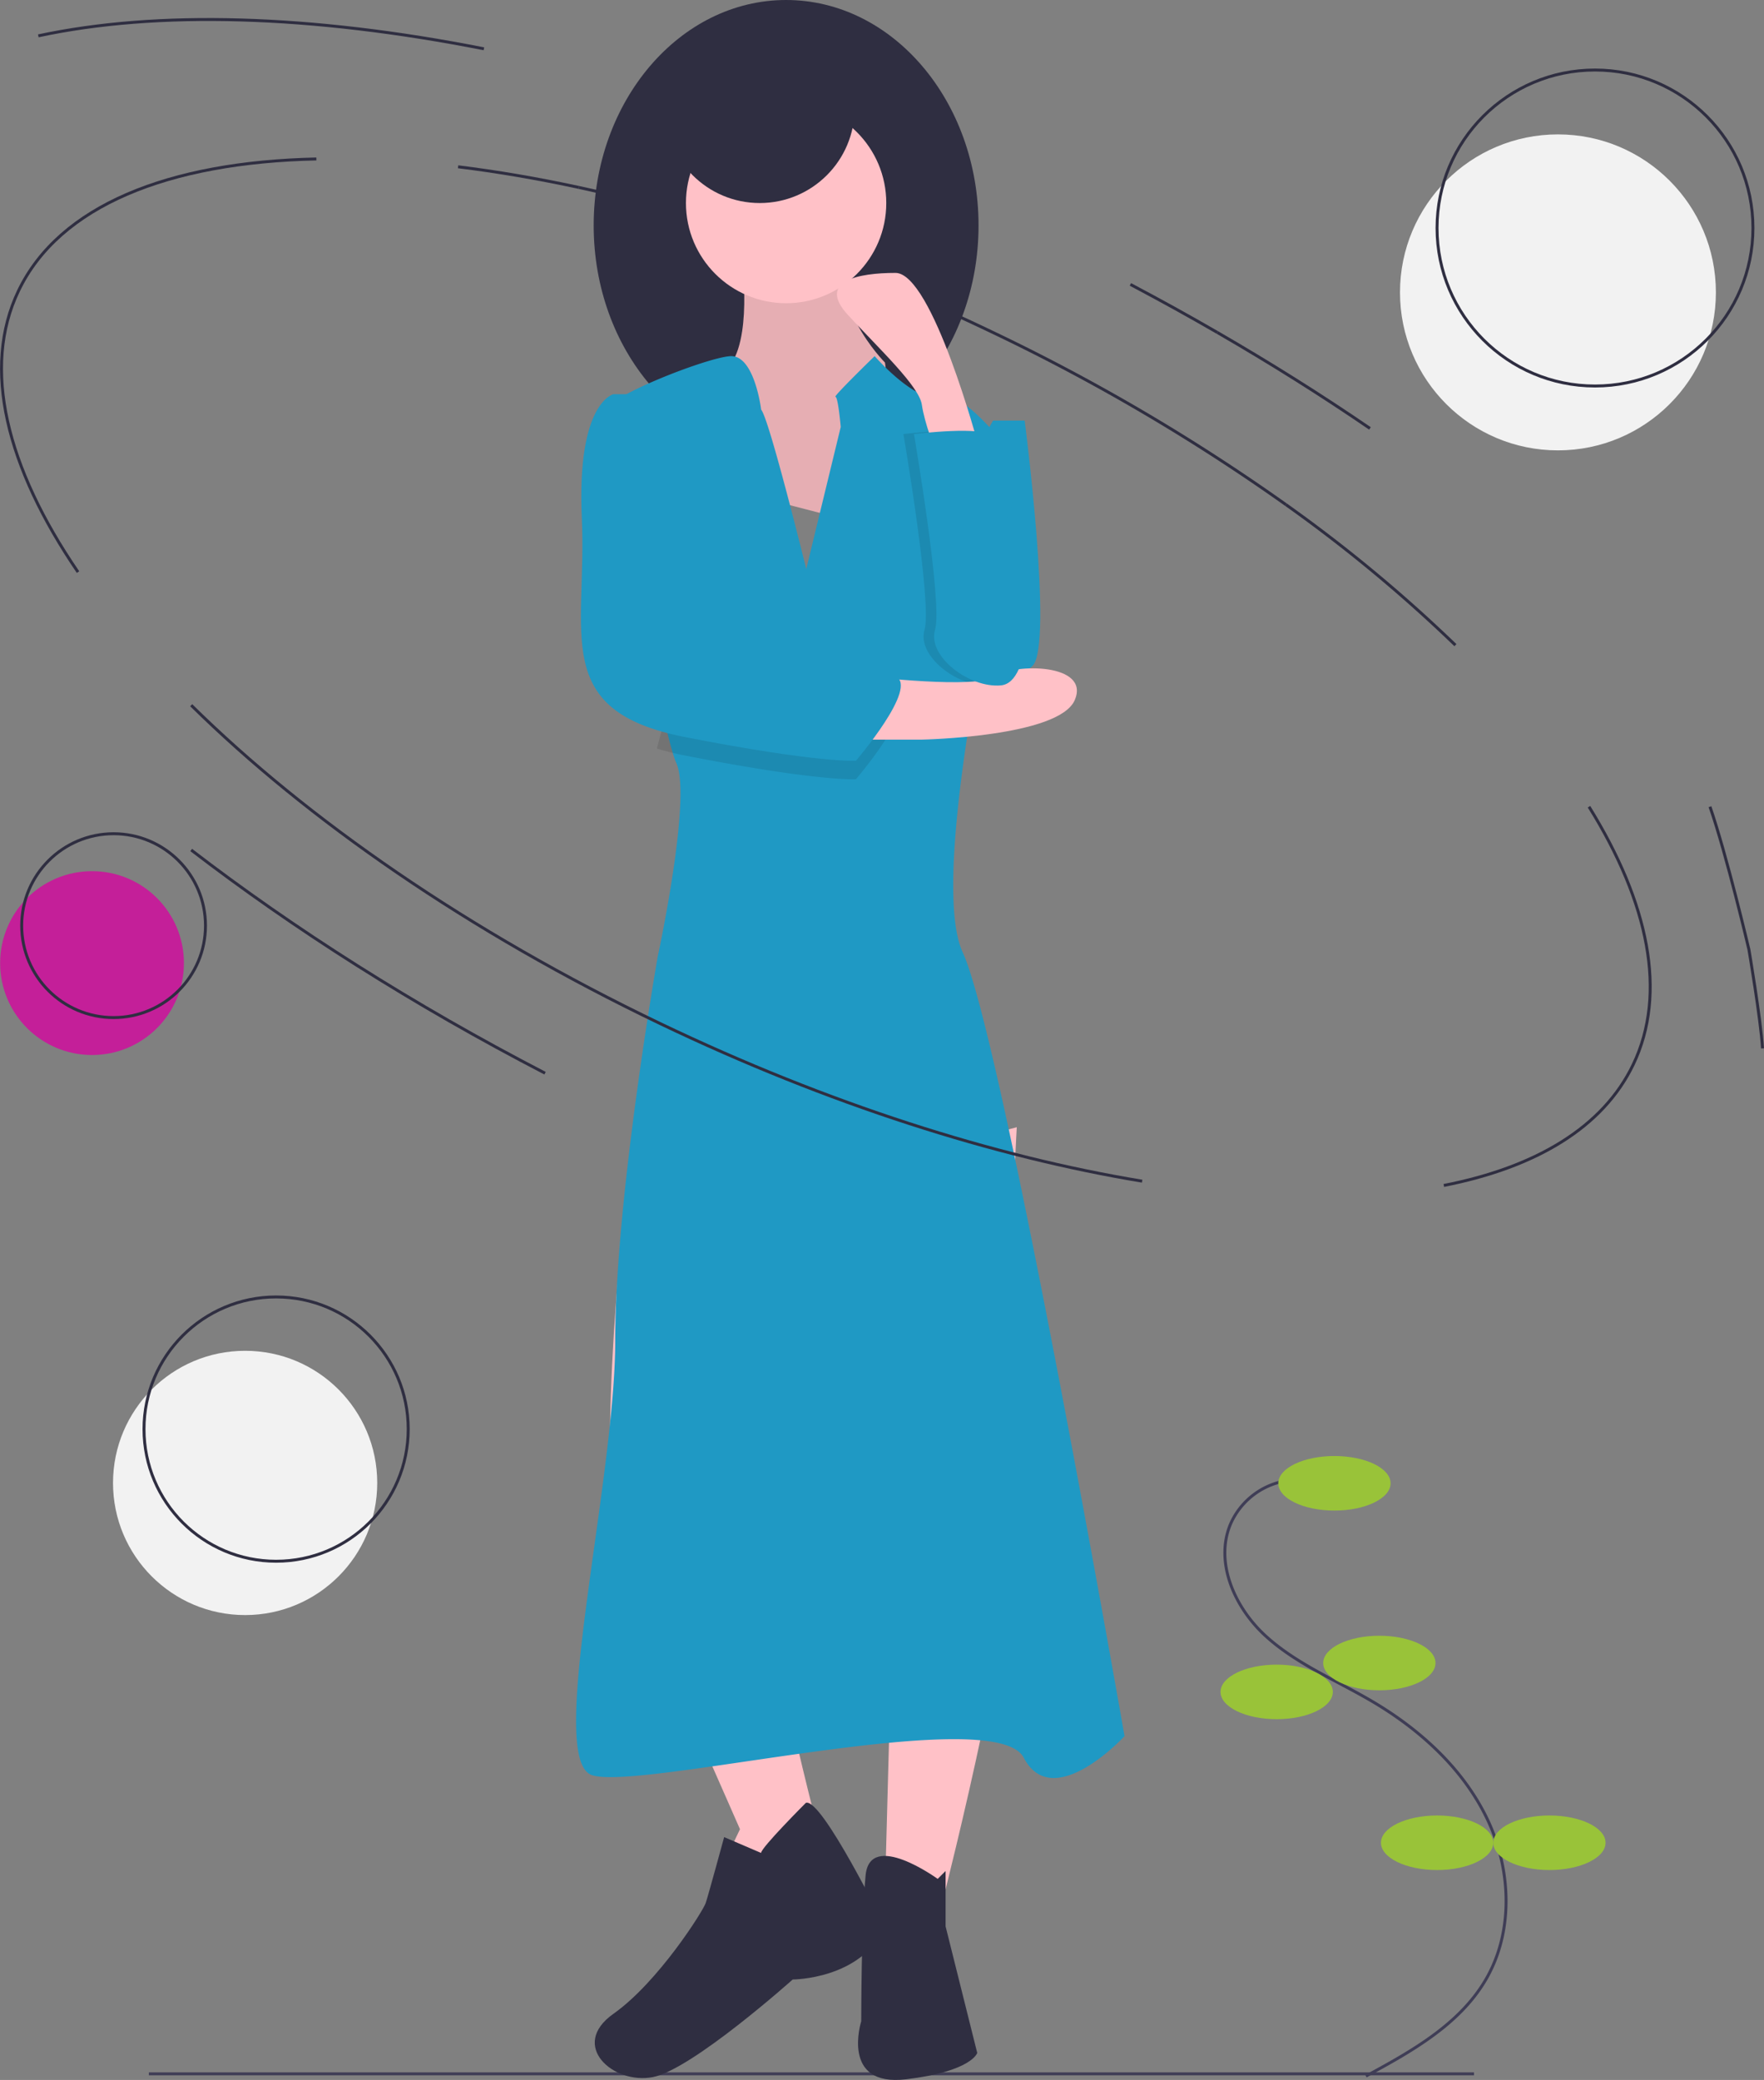 <?xml version="1.0" encoding="utf-8"?><svg xmlns="http://www.w3.org/2000/svg" width="599.731" height="706.944" viewBox="0 0 599.731 706.944"><rect x="0" y="0" width="599.731" height="706.944" fill="#808080" stroke="none"/><g transform="translate(-185.025 -127.701)"><path d="M749.9,256.8q15.11,7.976,29.54,16.324" transform="translate(-180.557 -32.427)" fill="none" stroke="#2f2e41" stroke-miterlimit="10" stroke-width="1"/><path d="M562.441,223.849c43.939,9.5,91.91,25.9,140.236,49.05a670.763,670.763,0,0,1,100.1,58.751" transform="translate(-180.557 -32.427)" fill="none" stroke="#2f2e41" stroke-miterlimit="10" stroke-width="1"/><line x2="450.533" transform="translate(235.63 832.573)" fill="none" stroke="#3f3d56" stroke-miterlimit="10" stroke-width="1"/><path d="M521.327,216.817c13.2,1.623,26.95,3.969,41.115,7.032" transform="translate(-180.557 -32.427)" fill="none" stroke="#2f2e41" stroke-miterlimit="10" stroke-width="1"/><path d="M392.112,354.582c-24.394-35.7-32.774-69.428-20.241-95.594,13.862-28.941,50.969-43.745,101.268-44.835" transform="translate(-180.557 -32.427)" fill="none" stroke="#2f2e41" stroke-miterlimit="10" stroke-width="1"/><path d="M905.81,434.318c20.333,32.731,26.641,63.418,15.044,87.629-10.206,21.306-33.009,34.951-64.4,41.1" transform="translate(-180.557 -32.427)" fill="none" stroke="#2f2e41" stroke-miterlimit="10" stroke-width="1"/><path d="M802.78,331.65A498.1,498.1,0,0,1,860.4,379.407" transform="translate(-180.557 -32.427)" fill="none" stroke="#2f2e41" stroke-miterlimit="10" stroke-width="1"/><path d="M378.605,172.315c40.492-8.7,92.891-7.153,151.493,4.4" transform="translate(-180.557 -32.427)" fill="none" stroke="#2f2e41" stroke-miterlimit="10" stroke-width="1"/><path d="M967.943,434.314c5.73,16.5,13.237,48.535,13.237,48.535s3.98,23.3,4.633,33.613" transform="translate(-201.557 -32.427)" fill="none" stroke="#2f2e41" stroke-miterlimit="10" stroke-width="1"/><path d="M779.444,273.12q27.274,15.769,51.9,32.62" transform="translate(-180.557 -32.427)" fill="none" stroke="#2f2e41" stroke-miterlimit="10" stroke-width="1"/><path d="M805.5,663.141a25.071,25.071,0,0,0-21.61,15.11c-5.4,13.062,1.554,28.405,12,37.93s23.861,14.969,36.052,22.126c16.374,9.612,31.087,22.955,39.279,40.083s9.064,38.345-.566,54.708c-8.938,15.188-25.191,24.277-40.692,32.661" transform="translate(-180.557 -32.427)" fill="none" stroke="#3f3d56" stroke-miterlimit="10" stroke-width="1"/><ellipse cx="19.09" cy="9.272" rx="19.09" ry="9.272" transform="translate(619.62 622.579)" fill="#99c339"/><ellipse cx="19.09" cy="9.272" rx="19.09" ry="9.272" transform="translate(634.892 683.668)" fill="#99c339"/><ellipse cx="19.09" cy="9.272" rx="19.09" ry="9.272" transform="translate(599.984 693.486)" fill="#99c339"/><ellipse cx="19.09" cy="9.272" rx="19.09" ry="9.272" transform="translate(654.528 744.757)" fill="#99c339"/><ellipse cx="19.09" cy="9.272" rx="19.09" ry="9.272" transform="translate(692.709 744.757)" fill="#99c339"/><path d="M703.2,303.075h10.755s9.858,76.178,2.689,83.348-26.886,11.651-29.575,0,0-54.669,0-54.669Z" transform="translate(-180.557 -32.427)" fill="#1f99c4"/><ellipse cx="65.424" cy="76.626" rx="65.424" ry="76.626" transform="translate(386.865 127.701)" fill="#2f2e41"/><path d="M618.058,251.094s3.585,29.575-7.17,35.848,12.547,42.122,12.547,42.122l27.783,7.17,18.82-25.99-3.585-26.886s-21.509-21.509-11.651-41.226Z" transform="translate(-180.557 -32.427)" fill="#ffc1c7"/><path d="M618.058,251.094s3.585,29.575-7.17,35.848,12.547,42.122,12.547,42.122l27.783,7.17,18.82-25.99-3.585-26.886s-21.509-21.509-11.651-41.226Z" transform="translate(-180.557 -32.427)" opacity="0.1"/><path d="M577.729,572.136s-10.755,97.687,0,120.989,39.433,88.725,39.433,88.725L608.2,800.67l24.2-5.377,9.858-18.82s-11.651-45.707-13.443-61.839-15.236-45.707-15.236-45.707l25.094-106.649Z" transform="translate(-180.557 -32.427)" fill="#ffc1c7"/><path d="M662.869,555.807s.9,98.583,7.17,113.875l-3.585,133.536,19.717,2.632s28.679-112.027,24.2-138.913.9-123.677.9-123.677Z" transform="translate(-180.557 -32.427)" fill="#ffc1c7"/><circle cx="34.056" cy="34.056" r="34.056" transform="translate(418.233 162.654)" fill="#ffc1c7"/><path d="M750.062,750.227s-24.349,26.348-34.269,7.319S584.129,769.257,568.8,763.4s8.116-99.537,8.116-147.842c0-36.141,8.08-91.121,12.147-116.532,1.371-8.549,2.282-13.745,2.282-13.745s9.253-42.728,7.521-60.484a23.059,23.059,0,0,0-.676-3.908,10.055,10.055,0,0,0-.532-1.479c-4.32-9.354-16.7-77.566-21.508-106.856q-1.177-6.5-1.939-13.174c0-4.391,33.367-17.565,41.709-18.195s10.6,18.195,10.6,18.195c2.705,2.928,15.331,54.16,15.331,54.16l11.723-48.3s-.9-10.247-1.8-10.247S665.1,281.172,665.1,281.172s14.618,16.746,22.734,13.818,27.054,23.421,27.054,23.421-33.367,136.132-19.84,165.408S750.062,750.227,750.062,750.227Z" transform="translate(-182.713 -32.427)" fill="#1f99c4"/><path d="M639.567,772.887s-15.236,15.236-15.236,17.028l-12.547-5.377s-5.377,19.717-6.273,22.405-16.132,26.886-31.367,37.641,0,24.2,13.443,21.509,47.5-33.16,47.5-33.16,23.3,0,31.367-17.924C666.454,815.009,644.944,771.095,639.567,772.887Z" transform="translate(-180.557 -32.427)" fill="#2f2e41"/><path d="M684.378,798.737s-23.023-16.728-24.507-1.194-1.483,49.59-1.483,49.59-7.17,22.405,15.236,19.717,24.2-8.962,24.2-8.962l-10.755-43.018v-18.82Z" transform="translate(-180.557 -32.427)" fill="#2f2e41"/><path d="M597.445,365.81c-4.293-5.727-16.6-47.49-21.375-65.424h4.347s10.916,42.722,17.557,66.329A4.917,4.917,0,0,0,597.445,365.81Z" transform="translate(-180.557 -32.427)" opacity="0.1"/><path d="M656.6,424.96s-12.547.9-58.254-8.066a91.382,91.382,0,0,1-9.437-2.339c1.362-5.234,2.267-8.415,2.267-8.415s9.2-26.16,7.474-37.032c2.142,7.528,3.737,12.61,4.176,12.834,1.792.9,59.15,10.755,67.216,14.339S656.6,424.96,656.6,424.96Z" transform="translate(-180.557 -32.427)" opacity="0.1"/><path d="M672.727,307.664s24.72-3.05,26.251.958,7.8,42.744,10.494,47.71,3.585,35.756-7.17,36.749-25.094-9.932-22.405-18.871S672.727,307.664,672.727,307.664Z" transform="translate(-180.557 -32.427)" opacity="0.1"/><path d="M660.18,390.007s37.641,4.481,43.914,0,32.264-4.481,26.886,8.066S679,411.516,679,411.516H652.114Z" transform="translate(-180.557 -32.427)" fill="#ffc1c7"/><path d="M580.417,294.112h-6.273S561.6,296.8,563.389,336.234s-10.755,65.424,34.952,74.386,58.254,8.066,58.254,8.066,21.509-25.094,13.443-28.679-65.424-13.443-67.216-14.339S580.417,294.112,580.417,294.112Z" transform="translate(-180.557 -32.427)" fill="#1f99c4"/><path d="M698.289,311.8s-15.7-58.915-28.251-58.915-26.886,2.689-16.132,14.339S678.1,291.424,679,297.7s4.481,15.236,4.481,15.236Z" transform="translate(-180.557 -32.427)" fill="#ffc1c7"/><path d="M676.312,307.664s24.72-3.05,26.251.958,7.8,42.744,10.494,47.71,3.585,35.756-7.17,36.749-25.094-9.932-22.405-18.871S676.312,307.664,676.312,307.664Z" transform="translate(-180.557 -32.427)" fill="#1f99c4"/><circle cx="32.264" cy="32.264" r="32.264" transform="translate(411.063 132.182)" fill="#2f2e41"/><path d="M753.894,561.595c-50.068-8.252-106.709-26.19-163.846-53.558-65.057-31.162-120.184-69.485-159.465-108.217" transform="translate(-180.557 -32.427)" fill="none" stroke="#2f2e41" stroke-miterlimit="10" stroke-width="1"/><path d="M550.893,524.893c-44.792-23.206-85.344-49.006-120.312-75.867" transform="translate(-180.557 -32.427)" fill="none" stroke="#2f2e41" stroke-miterlimit="10" stroke-width="1"/><circle cx="53.7" cy="53.7" r="53.7" transform="translate(661 173.378)" fill="#f2f2f2"/><circle cx="53.7" cy="53.7" r="53.7" transform="translate(673.596 151.5)" fill="none" stroke="#2f2e41" stroke-miterlimit="10" stroke-width="1"/><circle cx="31.244" cy="31.244" r="31.244" transform="translate(185.07 423.8)" fill="#c41f99"/><circle cx="31.244" cy="31.244" r="31.244" transform="translate(192.399 411.071)" fill="none" stroke="#2f2e41" stroke-miterlimit="10" stroke-width="1"/><circle cx="44.913" cy="44.913" r="44.913" transform="translate(223.45 586.816)" fill="#f2f2f2"/><circle cx="44.913" cy="44.913" r="44.913" transform="translate(233.985 568.518)" fill="none" stroke="#2f2e41" stroke-miterlimit="10" stroke-width="1"/></g></svg>
